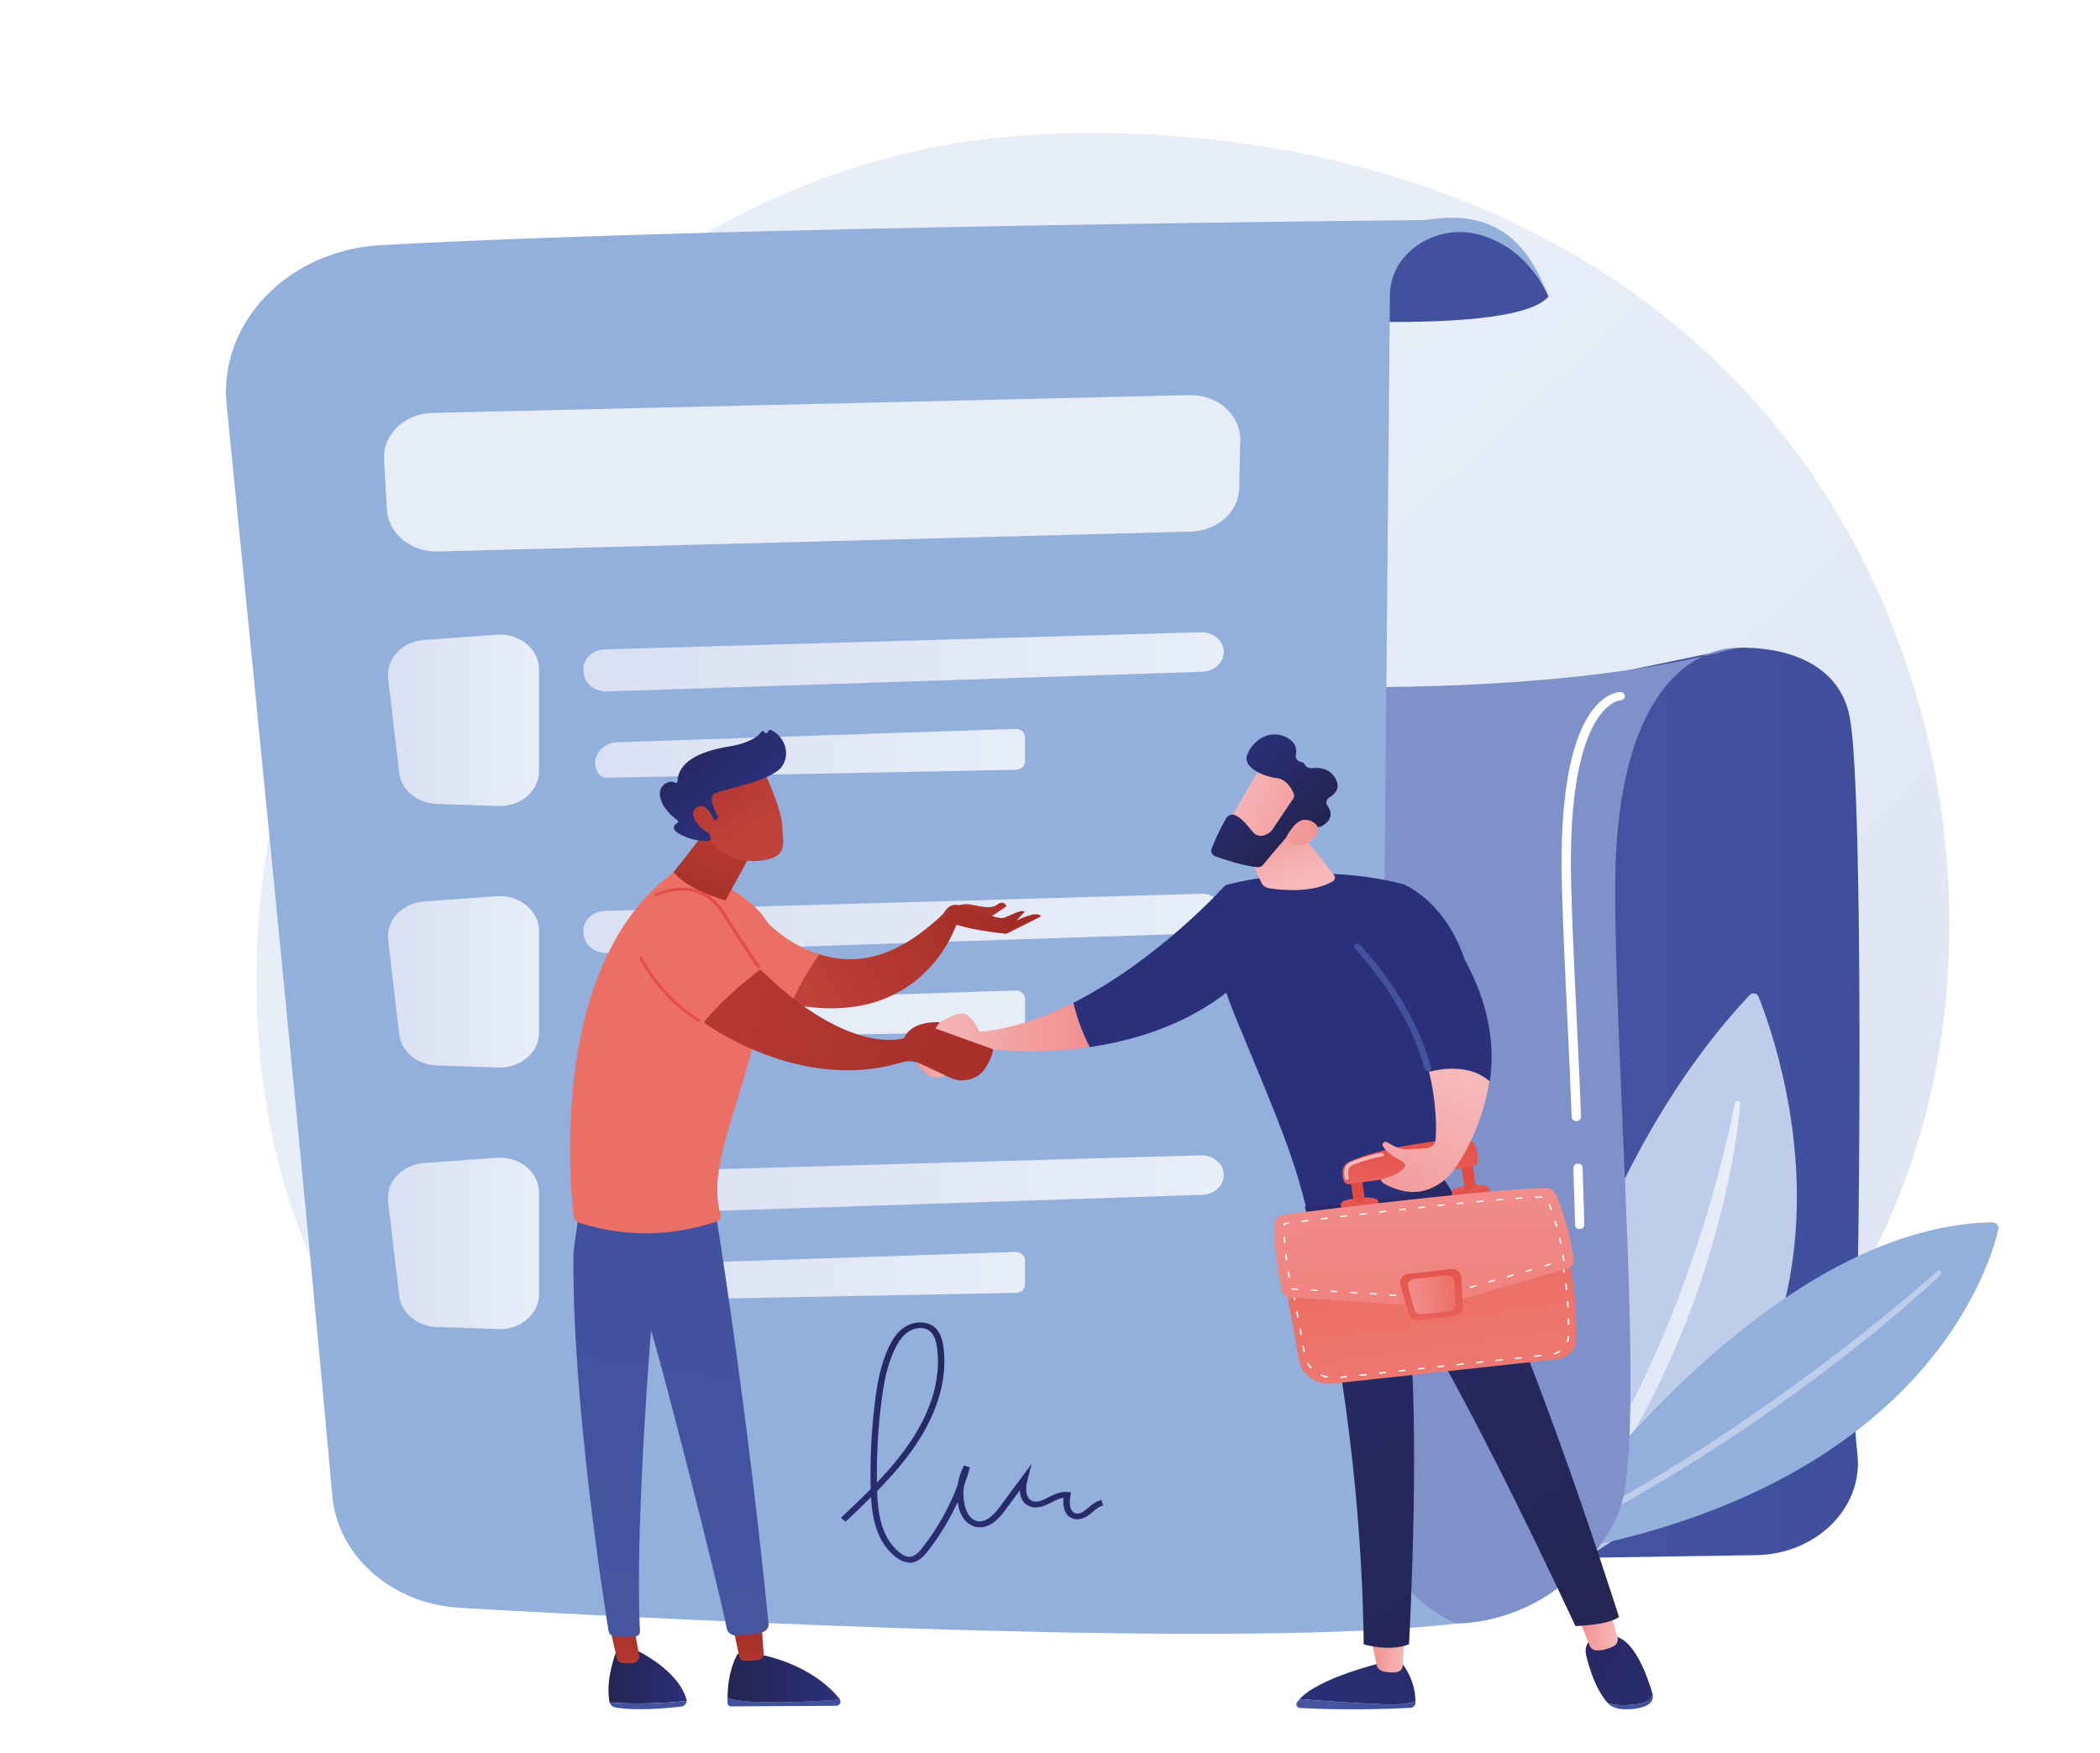 <?xml version="1.0" encoding="UTF-8"?><svg xmlns="http://www.w3.org/2000/svg" xmlns:xlink="http://www.w3.org/1999/xlink" viewBox="0 0 248.67 207.61"><defs><style>.cls-1{fill:url(#linear-gradient);}.cls-2{mask:url(#mask);}.cls-3{filter:url(#luminosity-noclip-2);}.cls-4,.cls-5,.cls-6{fill:#fff;}.cls-7{fill:#7f91c9;}.cls-8{fill:#93afdb;}.cls-9{fill:#bdcdea;}.cls-10{fill:url(#linear-gradient-5);mix-blend-mode:multiply;}.cls-5{mix-blend-mode:soft-light;}.cls-11{fill:url(#linear-gradient-8);}.cls-12{fill:url(#linear-gradient-9);}.cls-13{fill:url(#linear-gradient-3);}.cls-14{fill:url(#linear-gradient-4);}.cls-15{fill:url(#linear-gradient-2);}.cls-16{fill:url(#linear-gradient-7);}.cls-17{fill:url(#linear-gradient-59);}.cls-18{fill:url(#linear-gradient-57);}.cls-19{fill:url(#linear-gradient-58);}.cls-20{fill:url(#linear-gradient-55);}.cls-21{fill:url(#linear-gradient-56);}.cls-22{fill:url(#linear-gradient-53);}.cls-23{fill:url(#linear-gradient-54);}.cls-24{fill:url(#linear-gradient-51);}.cls-25{fill:url(#linear-gradient-52);}.cls-26{fill:url(#linear-gradient-50);}.cls-27{fill:url(#linear-gradient-60);}.cls-28{fill:url(#linear-gradient-62);}.cls-29{fill:url(#linear-gradient-61);}.cls-30{fill:url(#linear-gradient-41);}.cls-31{fill:url(#linear-gradient-40);}.cls-32{fill:url(#linear-gradient-43);}.cls-33{fill:url(#linear-gradient-42);}.cls-34{fill:url(#linear-gradient-45);}.cls-35{fill:url(#linear-gradient-46);}.cls-36{fill:url(#linear-gradient-44);}.cls-37{fill:url(#linear-gradient-49);}.cls-38{fill:url(#linear-gradient-47);}.cls-39{fill:url(#linear-gradient-48);}.cls-40{fill:url(#linear-gradient-14);}.cls-41{fill:url(#linear-gradient-18);}.cls-42{fill:url(#linear-gradient-22);}.cls-43{fill:url(#linear-gradient-20);}.cls-44{fill:url(#linear-gradient-21);}.cls-45{fill:url(#linear-gradient-23);}.cls-46{fill:url(#linear-gradient-15);}.cls-47{fill:url(#linear-gradient-19);}.cls-48{fill:url(#linear-gradient-16);}.cls-49{fill:url(#linear-gradient-17);}.cls-50{fill:url(#linear-gradient-13);}.cls-51{fill:url(#linear-gradient-12);}.cls-52{fill:url(#linear-gradient-10);}.cls-53{fill:url(#linear-gradient-11);}.cls-54{fill:url(#linear-gradient-27);}.cls-55{fill:url(#linear-gradient-24);}.cls-56{fill:url(#linear-gradient-26);}.cls-57{fill:url(#linear-gradient-38);}.cls-58{fill:url(#linear-gradient-35);}.cls-59{fill:url(#linear-gradient-37);}.cls-60{fill:url(#linear-gradient-34);}.cls-61{fill:url(#linear-gradient-39);}.cls-62{fill:url(#linear-gradient-36);}.cls-63{fill:url(#linear-gradient-25);}.cls-64{fill:url(#linear-gradient-28);}.cls-65{fill:url(#linear-gradient-29);}.cls-66{fill:url(#linear-gradient-33);}.cls-67{fill:url(#linear-gradient-30);}.cls-68{fill:url(#linear-gradient-32);}.cls-69{fill:url(#linear-gradient-31);}.cls-70{isolation:isolate;}.cls-71{fill:url(#linear-gradient-6);opacity:.53;}.cls-72{mask:url(#mask-1);}.cls-6{opacity:.78;}</style><linearGradient id="linear-gradient" x1="242.44" y1="229.05" x2="109.17" y2="87.17" gradientTransform="matrix(1, 0, 0, 1, 0, 0)" gradientUnits="userSpaceOnUse"><stop offset="0" stop-color="#d9e0f2"/><stop offset="1" stop-color="#e8eef8"/></linearGradient><linearGradient id="linear-gradient-2" x1="174.83" y1="130.69" x2="220.2" y2="130.69" gradientTransform="matrix(1, 0, 0, 1, 0, 0)" gradientUnits="userSpaceOnUse"><stop offset="0" stop-color="#4756a1"/><stop offset="1" stop-color="#3f4f9c"/></linearGradient><linearGradient id="linear-gradient-3" x1="179.33" y1="158.84" x2="206.07" y2="158.84" xlink:href="#linear-gradient"/><linearGradient id="linear-gradient-4" x1="180.5" y1="71.99" x2="118.41" y2="-57.06" gradientTransform="matrix(1, 0, 0, 1, 0, 0)" gradientUnits="userSpaceOnUse"><stop offset="0" stop-color="#3f4f9c"/><stop offset="1" stop-color="#4756a1"/></linearGradient><filter id="luminosity-noclip-2" x="30.02" y="29.31" width="134.63" height="161.99" color-interpolation-filters="sRGB" filterUnits="userSpaceOnUse"><feFlood flood-color="#fff" result="bg"/><feBlend in="SourceGraphic" in2="bg"/></filter><filter id="luminosity-noclip-3" x="30.02" y="-8292.41" width="134.63" height="32766" color-interpolation-filters="sRGB" filterUnits="userSpaceOnUse"><feFlood flood-color="#fff" result="bg"/><feBlend in="SourceGraphic" in2="bg"/></filter><mask id="mask-1" x="30.02" y="-8292.41" width="134.63" height="32766" maskUnits="userSpaceOnUse"/><linearGradient id="linear-gradient-5" x1="144.34" y1="57.63" x2="-15.3" y2="261.92" gradientTransform="matrix(1, 0, 0, 1, 0, 0)" gradientUnits="userSpaceOnUse"><stop offset="0" stop-color="#fff"/><stop offset="1" stop-color="#000"/></linearGradient><mask id="mask" x="30.02" y="29.31" width="134.63" height="161.99" maskUnits="userSpaceOnUse"><g class="cls-3"><g class="cls-72"><path class="cls-10" d="M47.44,33.15l111.94-3.84c-4.62,30.42-2.67,92.37-.91,153.42,.1,3.62,2.49,6.88,6.17,8.42h0s-74.66,.77-106.75-1.26c-7.55-.48-13.72-5.56-14.84-12.23-4.4-26.16-14.94-93.73-12.75-129.51,.5-8.19,7.92-14.7,17.13-15.02Z"/></g></g></mask><linearGradient id="linear-gradient-6" x1="144.34" y1="57.63" x2="-15.3" y2="261.92" gradientTransform="matrix(1, 0, 0, 1, 0, 0)" gradientUnits="userSpaceOnUse"><stop offset="0" stop-color="#fff"/><stop offset="1" stop-color="#fff"/></linearGradient><linearGradient id="linear-gradient-7" x1="45.94" y1="85.3" x2="63.83" y2="85.3" xlink:href="#linear-gradient"/><linearGradient id="linear-gradient-8" x1="69.09" y1="78.37" x2="144.92" y2="78.37" xlink:href="#linear-gradient"/><linearGradient id="linear-gradient-9" x1="70.48" y1="89.21" x2="121.38" y2="89.21" xlink:href="#linear-gradient"/><linearGradient id="linear-gradient-10" x1="45.94" y1="116.27" x2="63.83" y2="116.27" xlink:href="#linear-gradient"/><linearGradient id="linear-gradient-11" x1="69.09" y1="109.35" x2="144.92" y2="109.35" xlink:href="#linear-gradient"/><linearGradient id="linear-gradient-12" x1="45.94" y1="147.24" x2="63.83" y2="147.24" xlink:href="#linear-gradient"/><linearGradient id="linear-gradient-13" x1="69.09" y1="140.32" x2="144.92" y2="140.32" xlink:href="#linear-gradient"/><linearGradient id="linear-gradient-14" x1="70.48" y1="151.15" x2="121.38" y2="151.15" xlink:href="#linear-gradient"/><linearGradient id="linear-gradient-15" x1="128.9" y1="140.77" x2="107.6" y2="195.3" gradientTransform="matrix(1, 0, 0, 1, 0, 0)" gradientUnits="userSpaceOnUse"><stop offset="0" stop-color="#232450"/><stop offset="1" stop-color="#2b307a"/></linearGradient><linearGradient id="linear-gradient-16" x1="8823.89" y1="-10800.3" x2="8828.2" y2="-10800.3" gradientTransform="translate(6691.67 -12172.45) rotate(168.9)" gradientUnits="userSpaceOnUse"><stop offset="0" stop-color="#f6b8b9"/><stop offset="1" stop-color="#f18f8e"/></linearGradient><linearGradient id="linear-gradient-17" x1="-1180.74" y1="121.62" x2="-1161.05" y2="121.62" gradientTransform="translate(1290.1)" xlink:href="#linear-gradient-16"/><linearGradient id="linear-gradient-18" x1="165.24" y1="60.99" x2="154.2" y2="82.75" xlink:href="#linear-gradient-15"/><linearGradient id="linear-gradient-19" x1="184.21" y1="70.57" x2="173.38" y2="91.93" xlink:href="#linear-gradient-15"/><linearGradient id="linear-gradient-20" x1="-1136.76" y1="104.16" x2="-1139.69" y2="95.39" gradientTransform="translate(1290.1)" xlink:href="#linear-gradient-16"/><linearGradient id="linear-gradient-21" x1="145.89" y1="93.46" x2="157.58" y2="98.55" gradientTransform="matrix(1, 0, 0, 1, 0, 0)" xlink:href="#linear-gradient-16"/><linearGradient id="linear-gradient-22" x1="14232.06" y1="9091.86" x2="14244.75" y2="9091.86" gradientTransform="translate(16528.63 4230.94) rotate(-133.27) scale(1 -1)" xlink:href="#linear-gradient-15"/><linearGradient id="linear-gradient-23" x1="145.25" y1="94.72" x2="156.7" y2="99.7" gradientTransform="matrix(1, 0, 0, 1, 0, 0)" xlink:href="#linear-gradient-16"/><linearGradient id="linear-gradient-24" x1="14101.73" y1="201.81" x2="14115.83" y2="201.81" gradientTransform="translate(14269.33) rotate(-180) scale(1 -1)" xlink:href="#linear-gradient-4"/><linearGradient id="linear-gradient-25" x1="201.51" y1="188.95" x2="150.65" y2="203.45" xlink:href="#linear-gradient-15"/><linearGradient id="linear-gradient-26" x1="14103.03" y1="195.91" x2="14107" y2="195.91" gradientTransform="translate(14269.33) rotate(-180) scale(1 -1)" xlink:href="#linear-gradient-16"/><linearGradient id="linear-gradient-27" x1="14073.6" y1="201.53" x2="14079.01" y2="201.53" gradientTransform="translate(14269.33) rotate(-180) scale(1 -1)" xlink:href="#linear-gradient-4"/><linearGradient id="linear-gradient-28" x1="173.97" y1="186.65" x2="204.44" y2="206.49" xlink:href="#linear-gradient-15"/><linearGradient id="linear-gradient-29" x1="14077.77" y1="192.96" x2="14082.51" y2="192.96" gradientTransform="translate(14269.33) rotate(-180) scale(1 -1)" xlink:href="#linear-gradient-16"/><linearGradient id="linear-gradient-30" x1="11745.84" y1="200.71" x2="11812.96" y2="107.91" gradientTransform="translate(11936.33) rotate(-180) scale(1 -1)" xlink:href="#linear-gradient-15"/><linearGradient id="linear-gradient-31" x1="-2086.67" y1="-57.21" x2="-2087.08" y2="-94.74" gradientTransform="translate(2251.37 -19.57) rotate(-7.3)" gradientUnits="userSpaceOnUse"><stop offset="0" stop-color="#f18f8e"/><stop offset="1" stop-color="#ec6f65"/></linearGradient><linearGradient id="linear-gradient-32" x1="-2093.93" y1="-102.03" x2="-2094.11" y2="-106.42" gradientTransform="translate(2251.37 -19.57) rotate(-7.3)" gradientUnits="userSpaceOnUse"><stop offset="0" stop-color="#e1463d"/><stop offset="1" stop-color="#e8605a"/></linearGradient><linearGradient id="linear-gradient-33" x1="-2094.2" y1="-108.52" x2="-2093.32" y2="-96.3" xlink:href="#linear-gradient-32"/><linearGradient id="linear-gradient-34" x1="-2080.72" y1="-102.35" x2="-2080.9" y2="-106.74" xlink:href="#linear-gradient-32"/><linearGradient id="linear-gradient-35" x1="-2081.02" y1="-109.18" x2="-2080.14" y2="-96.97" xlink:href="#linear-gradient-32"/><linearGradient id="linear-gradient-36" x1="-2086.61" y1="-115.16" x2="-2087.79" y2="-106.52" xlink:href="#linear-gradient-32"/><linearGradient id="linear-gradient-37" x1="161.42" y1="137.29" x2="157.56" y2="115.33" gradientTransform="matrix(1, 0, 0, 1, 0, 0)" xlink:href="#linear-gradient-16"/><linearGradient id="linear-gradient-38" x1="-2086.08" y1="-108.37" x2="-2090.38" y2="-68.21" xlink:href="#linear-gradient-31"/><linearGradient id="linear-gradient-39" x1="-2085.67" y1="-103.42" x2="-2087.37" y2="-89.96" xlink:href="#linear-gradient-32"/><linearGradient id="linear-gradient-40" x1="-2089.61" y1="-92.86" x2="-2084.07" y2="-92.86" xlink:href="#linear-gradient-31"/><linearGradient id="linear-gradient-41" x1="172.54" y1="128.36" x2="162.65" y2="147.38" gradientTransform="matrix(1, 0, 0, 1, 0, 0)" xlink:href="#linear-gradient-16"/><linearGradient id="linear-gradient-42" x1="191.58" y1="75.09" x2="180.96" y2="96.04" xlink:href="#linear-gradient-15"/><linearGradient id="linear-gradient-43" x1="192.15" y1="88.51" x2="136.74" y2="151.17" xlink:href="#linear-gradient-4"/><linearGradient id="linear-gradient-44" x1="-1218.05" y1="198.5" x2="-1208.79" y2="198.5" gradientTransform="translate(1290.1)" xlink:href="#linear-gradient-15"/><linearGradient id="linear-gradient-45" x1="-1194.98" y1="187.26" x2="-1228.48" y2="213.56" gradientTransform="translate(1290.1)" xlink:href="#linear-gradient-4"/><linearGradient id="linear-gradient-46" x1="-1215.55" y1="189.1" x2="-1217.13" y2="202.88" gradientTransform="translate(1290.1)" gradientUnits="userSpaceOnUse"><stop offset="0" stop-color="#a22b25"/><stop offset="1" stop-color="#c0423b"/></linearGradient><linearGradient id="linear-gradient-47" x1="-1188.93" y1="194.85" x2="-1222.45" y2="221.16" gradientTransform="translate(1290.1)" xlink:href="#linear-gradient-4"/><linearGradient id="linear-gradient-48" x1="-1203.96" y1="198.71" x2="-1190.64" y2="198.71" gradientTransform="translate(1290.1)" xlink:href="#linear-gradient-15"/><linearGradient id="linear-gradient-49" x1="-1011.56" y1="-235.05" x2="-1013.14" y2="-221.29" gradientTransform="translate(1113.09 361.52) rotate(-3.61)" xlink:href="#linear-gradient-46"/><linearGradient id="linear-gradient-50" x1="74.73" y1="204.92" x2="86.37" y2="119.76" xlink:href="#linear-gradient-2"/><linearGradient id="linear-gradient-51" x1="-598.44" y1="-963.28" x2="-649.77" y2="-911.17" gradientTransform="translate(968.36 779.09) rotate(-7.69)" xlink:href="#linear-gradient-31"/><linearGradient id="linear-gradient-52" x1="80.49" y1="111.16" x2="89.04" y2="91.92" gradientTransform="matrix(1, 0, 0, 1, 0, 0)" xlink:href="#linear-gradient-46"/><linearGradient id="linear-gradient-53" x1="77.46" y1="80.44" x2="90.1" y2="99.7" gradientTransform="matrix(1, 0, 0, 1, 0, 0)" xlink:href="#linear-gradient-46"/><linearGradient id="linear-gradient-54" x1="78.68" y1="84.06" x2="87.91" y2="94.87" xlink:href="#linear-gradient-15"/><linearGradient id="linear-gradient-55" x1="74.11" y1="82.84" x2="86.53" y2="101.77" gradientTransform="matrix(1, 0, 0, 1, 0, 0)" xlink:href="#linear-gradient-46"/><linearGradient id="linear-gradient-56" x1="150.31" y1="54.3" x2="97.26" y2="108.16" gradientTransform="matrix(1, 0, 0, 1, 0, 0)" xlink:href="#linear-gradient-31"/><linearGradient id="linear-gradient-57" x1="119.17" y1="106.57" x2="93.97" y2="119.11" gradientTransform="matrix(1, 0, 0, 1, 0, 0)" xlink:href="#linear-gradient-46"/><linearGradient id="linear-gradient-58" x1="119.21" y1="104.16" x2="110.46" y2="113.29" gradientTransform="matrix(1, 0, 0, 1, 0, 0)" xlink:href="#linear-gradient-46"/><linearGradient id="linear-gradient-59" x1="119.73" y1="107.01" x2="93.92" y2="119.85" gradientTransform="matrix(1, 0, 0, 1, 0, 0)" xlink:href="#linear-gradient-46"/><linearGradient id="linear-gradient-60" x1="130.43" y1="127.34" x2="55.64" y2="113.82" gradientTransform="matrix(1, 0, 0, 1, 0, 0)" xlink:href="#linear-gradient-46"/><linearGradient id="linear-gradient-61" x1="99.33" y1="79.36" x2="44.3" y2="183.23" gradientTransform="matrix(1, 0, 0, 1, 0, 0)" xlink:href="#linear-gradient-32"/><linearGradient id="linear-gradient-62" x1="100.88" y1="77.85" x2="44.43" y2="184.42" gradientTransform="matrix(1, 0, 0, 1, 0, 0)" xlink:href="#linear-gradient-32"/></defs><g class="cls-70"><g id="Capa_1"><g><path class="cls-1" d="M206.71,168.2c-5.22,4.79-9.89,7.6-13.46,9.73-34.87,20.72-74.72,14.75-87.04,12.71-19.88-3.29-36.66-5.62-51.08-17.21-32.76-26.34-31.17-81.3-6.13-115.34,2.97-4.04,27.97-37.01,67.91-41.66,.98-.11,1.71-.18,2.34-.24,6.18-.58,44.47-3.66,75.69,19.62,4.47,3.33,11.66,9.34,18.33,18.51,24.39,33.52,24.46,85.44-6.55,113.89Z"/><g><path class="cls-15" d="M187.8,80.41l17.78-3.68s11.89-.95,13.5,8.45c1.61,9.41,1.14,65.13,.64,76.62-.17,3.79-.15,7.29,.22,10.34,.75,6.36-4.82,11.91-12,12.02l-33.11,.51,12.97-104.27Z"/><g><path class="cls-9" d="M178.34,189.21s3.55-44.34,28.82-71.36c.33-.35,.9-.26,1.07,.17,2.75,6.85,18.23,50.87-29.9,71.19Z"/><path class="cls-13" d="M206.07,130.71c-.21,2.59-.63,5.14-1.12,7.69-.5,2.54-1.1,5.07-1.79,7.58-1.39,5.02-3.13,9.97-5.27,14.78-1.08,2.4-2.22,4.79-3.5,7.11-.62,1.17-1.31,2.31-1.98,3.46-.71,1.13-1.39,2.28-2.16,3.38-2.96,4.46-6.42,8.67-10.38,12.45-.12,.11-.32,.12-.44,.01-.12-.1-.13-.26-.04-.37h0c3.52-4.06,6.69-8.33,9.44-12.81,.71-1.11,1.34-2.26,2.01-3.38,.63-1.15,1.28-2.28,1.87-3.45,.29-.58,.61-1.15,.89-1.74l.87-1.75c.28-.59,.55-1.18,.83-1.77,.28-.59,.54-1.18,.8-1.78,.53-1.18,1.03-2.38,1.53-3.58,.48-1.2,.96-2.41,1.4-3.62,.92-2.42,1.74-4.87,2.53-7.33,.77-2.46,1.49-4.94,2.14-7.44,.66-2.49,1.24-5.01,1.74-7.52h0c.03-.16,.19-.26,.36-.23,.16,.02,.27,.15,.26,.3Z"/></g><g><path class="cls-8" d="M181.47,184.35s26.05-39,54.39-39.61c.5-.01,.88,.4,.78,.84-1.21,5.1-9.64,31.78-55.17,38.77Z"/><path class="cls-9" d="M229.86,150.93c-1.72,1.6-3.49,3.15-5.28,4.68-.91,.75-1.81,1.51-2.73,2.25-.92,.74-1.84,1.49-2.77,2.21-3.72,2.92-7.55,5.73-11.49,8.42-1.95,1.36-3.98,2.64-5.97,3.95l-3.05,1.89c-.51,.31-1.02,.63-1.53,.94l-1.56,.91c-4.12,2.47-8.42,4.68-12.76,6.83-.15,.07-.34,.03-.43-.11-.08-.13-.03-.3,.11-.38h0l3.2-1.67,1.6-.83c.53-.29,1.05-.58,1.57-.88l3.14-1.75c1.04-.6,2.06-1.22,3.09-1.82l1.54-.91,1.52-.95,3.03-1.89c1.98-1.31,3.99-2.59,5.93-3.96,1.97-1.33,3.89-2.71,5.81-4.09l2.85-2.11,2.82-2.15c.94-.72,1.86-1.45,2.78-2.18,.92-.73,1.83-1.48,2.74-2.22,1.81-1.49,3.62-3,5.35-4.56h0c.12-.11,.32-.11,.44,0,.12,.11,.12,.28,0,.39Z"/></g><path class="cls-7" d="M151.65,81.18s32.38,1.58,53.94-4.45c0,0-14.33-.87-14.33,28.57,0,22.51,3.75,65.48,.48,73.64-3.28,8.16-15.52,19.12-33.08,9.7-17.56-9.42-7-107.46-7-107.46Z"/><path class="cls-14" d="M143.04,37.03s35.73,3.47,40.33-1.92c0,0-3.66-9.7-14.53-9.05-10.87,.65-25.8,10.98-25.8,10.98Z"/><path class="cls-8" d="M26.84,47.95c3.12,31.16,9.66,97.07,12.51,129.18,.63,7.16,7.08,12.81,15.13,13.27,28.68,1.64,93.22,4.82,117.99,1.86h0c-5.67-2.49-9.25-7.65-9.2-13.28l1.32-144.08c.05-5.09,5.74-8.75,11.1-6.96,3.37,1.13,5.93,3.52,7.68,7.17-2.34-6.06-6.02-10.5-14.53-9.05,0,0-83.31,.74-123.74,2.97-10.98,.61-19.24,9.16-18.26,18.92Z"/><g class="cls-2"><path class="cls-71" d="M47.44,33.15l111.94-3.84c-4.62,30.42-2.67,92.37-.91,153.42,.1,3.62,2.49,6.88,6.17,8.42h0s-74.66,.77-106.75-1.26c-7.55-.48-13.72-5.56-14.84-12.23-4.4-26.16-14.94-93.73-12.75-129.51,.5-8.19,7.92-14.7,17.13-15.02Z"/></g><g><path class="cls-16" d="M45.96,80.34l1.31,11.16c.24,2.05,2.13,3.62,4.44,3.7l7.3,.25c2.63,.09,4.82-1.79,4.82-4.13v-12.04c0-2.42-2.32-4.32-5.02-4.12l-8.61,.63c-2.6,.19-4.51,2.24-4.24,4.55Z"/><path class="cls-11" d="M71.63,76.9c12.15-.34,58.79-1.69,70.57-2.03,1.49-.04,2.71,1.02,2.71,2.34h0c0,1.26-1.12,2.29-2.53,2.34l-70.53,2.33c-1.36,.04-2.53-.84-2.71-2.04l-.04-.3c-.2-1.37,.97-2.6,2.52-2.64Z"/><path class="cls-12" d="M70.87,91.61h0c.21,.31,.58,.49,.99,.49l48.43-.94c.61-.01,1.09-.45,1.09-1v-2.84c0-.56-.53-1.02-1.16-1l-47.08,1.57c-2.1,.07-3.34,2.11-2.27,3.72Z"/></g><g><path class="cls-52" d="M45.96,111.31l1.31,11.16c.24,2.05,2.13,3.62,4.44,3.7l7.3,.25c2.63,.09,4.82-1.79,4.82-4.13v-12.04c0-2.42-2.32-4.32-5.02-4.12l-8.61,.63c-2.6,.19-4.51,2.24-4.24,4.55Z"/><path class="cls-53" d="M71.63,107.87c12.15-.34,58.79-1.69,70.57-2.03,1.49-.04,2.71,1.02,2.71,2.34h0c0,1.26-1.12,2.29-2.53,2.34l-70.53,2.33c-1.36,.04-2.53-.84-2.71-2.04l-.04-.3c-.2-1.37,.97-2.6,2.52-2.64Z"/><path class="cls-6" d="M70.87,122.58h0c.21,.31,.58,.49,.99,.49l48.43-.94c.61-.01,1.09-.45,1.09-1v-2.84c0-.56-.53-1.02-1.16-1l-47.08,1.57c-2.1,.07-3.34,2.11-2.27,3.72Z"/></g><g><path class="cls-51" d="M45.96,142.28l1.31,11.16c.24,2.05,2.13,3.62,4.44,3.7l7.3,.25c2.63,.09,4.82-1.79,4.82-4.13v-12.04c0-2.42-2.32-4.32-5.02-4.12l-8.61,.63c-2.6,.19-4.51,2.24-4.24,4.55Z"/><path class="cls-50" d="M71.63,138.84c12.15-.34,58.79-1.69,70.57-2.03,1.49-.04,2.71,1.02,2.71,2.34h0c0,1.26-1.12,2.29-2.53,2.34l-70.53,2.33c-1.36,.04-2.53-.84-2.71-2.04l-.04-.3c-.2-1.37,.97-2.6,2.52-2.64Z"/><path class="cls-40" d="M70.87,153.55h0c.21,.31,.58,.49,.99,.49l48.43-.94c.61-.01,1.09-.45,1.09-1v-2.84c0-.56-.53-1.02-1.16-1l-47.08,1.57c-2.1,.07-3.34,2.11-2.27,3.72Z"/></g><path class="cls-5" d="M187.05,145.55c-.3,0-.54-.21-.54-.48,0-.01-.03-1.54-.2-6.78,0-.27,.23-.49,.53-.5,.29-.01,.55,.2,.56,.47,.17,5.24,.2,6.77,.2,6.79,0,.27-.23,.49-.53,.49h-.01Z"/><path class="cls-5" d="M186.65,132.76c-.29,0-.54-.21-.54-.47-.12-3.41-.3-7.18-.49-11.17-.26-5.39-.53-10.96-.67-16.33-.38-14.17,2.25-19.61,4.52-21.68,1.23-1.12,2.27-1.16,2.38-1.16,.3,0,.55,.22,.55,.49s-.24,.48-.53,.49c-.12,0-6.39,.62-5.82,21.84,.14,5.36,.41,10.93,.67,16.32,.19,3.99,.38,7.76,.49,11.18,0,.27-.23,.49-.53,.5h-.02Z"/><path class="cls-46" d="M107.68,185.03c-.55,0-1.11-.23-1.69-.71-2.15-1.75-2.7-4.45-2.85-7.02-.99,.99-2,1.95-3.01,2.9l-.55-.46c1.18-1.12,2.37-2.25,3.52-3.41-.1-3.51,.09-7.06,.54-10.56,.28-2.14,.68-4.41,1.72-6.47,.33-.66,.88-1.6,1.83-2.19,.99-.62,2.29-.68,3.16-.16,.98,.58,1.24,1.69,1.35,2.47,.66,4.6-1.35,8.81-3.16,11.53-1.34,2.02-2.96,3.87-4.68,5.63,.09,2.63,.5,5.5,2.64,7.25,.45,.37,.84,.54,1.21,.53,.6-.02,1.09-.54,1.49-1.05,1.81-2.31,3.22-4.81,4.2-7.46,.11-.8,.37-1.58,.75-2.31l.71,.22c-.21,.76-.45,1.5-.72,2.24-.1,.75-.07,1.52,.1,2.26,.09,.39,.46,1.7,1.54,1.88,.81,.14,1.65-.41,2.58-1.66l3.81-5.15-.48,1.84c-.17,.65-.45,2.2,.57,2.58,.58,.21,1.2-.09,1.91-.45,.71-.35,1.44-.72,2.27-.62l.39,.05-.07,.35c-.04,.2-.35,1.94,.67,2.14,.47,.09,.85-.19,1.44-.68,.46-.38,.94-.77,1.56-.91l.18,.66c-.43,.09-.82,.41-1.23,.75-.58,.48-1.23,1.02-2.12,.84-1.16-.23-1.44-1.39-1.32-2.52-.46,.06-.92,.29-1.41,.54-.77,.39-1.65,.83-2.57,.49-.76-.28-1.17-.95-1.2-1.91l-1.76,2.39c-.71,.96-1.83,2.22-3.35,1.96-1.04-.18-1.85-1.08-2.15-2.41-.04-.19-.08-.37-.1-.56-.93,2.06-2.13,4.03-3.57,5.87-.48,.61-1.14,1.31-2.09,1.34-.02,0-.04,0-.06,0Zm1.32-27.77c-.5,0-1,.17-1.37,.4-.8,.49-1.28,1.33-1.58,1.92-1,1.98-1.39,4.19-1.66,6.28-.42,3.21-.6,6.48-.55,9.71,1.49-1.56,2.88-3.2,4.05-4.96,1.75-2.63,3.69-6.7,3.06-11.1-.15-1.03-.47-1.67-1.02-2-.28-.17-.6-.24-.93-.24Z"/><path class="cls-6" d="M141.04,62.95l-89.18,2.36c-3.2,.08-5.89-2.13-6.05-4.98l-.33-5.94c-.16-2.93,2.42-5.41,5.72-5.49l89.62-2.11c3.35-.08,6.1,2.35,6.04,5.33l-.12,5.69c-.06,2.79-2.57,5.06-5.71,5.14Z"/></g><g><path class="cls-48" d="M112.95,125.48s-2.97-1.74-3.39-1.34c-.15,.14-.49,.63-.81,1.15-.22,.37-.16,.83,.17,1.14l.77,.71c.73,.67,1.97,.62,2.61-.11,.33-.37,.58-.87,.64-1.55Z"/><g><g><path class="cls-49" d="M115.98,122.19s-1.02-2.39-2.21-2.17c-1.19,.22-2.5,1.03-2.5,1.03l-1.92,2.31s5.38,1.89,7.27,.8c0,0,5.49,.84,12.43-.17-1-1.89-1.6-3.78-1.95-5.24-3.51,1.77-7.3,3.09-11.12,3.44Z"/><path class="cls-41" d="M145.08,104.84s-7.86,8.81-17.98,13.91c.35,1.47,.95,3.35,1.95,5.24,5.25-.77,11.32-2.59,16.46-6.66l-.44-12.49Z"/></g><path class="cls-47" d="M154.88,143.91c-1.54-6.5-3.08-10.26-8.22-22.59-1.62-3.88-3.09-7.8-2.38-11.89l.8-4.59s10.01-3.01,21.1-.13c0,0,15.13,5.85,4.85,34.75-4.63,4.61-10.06,5.93-16.15,4.45Z"/><path class="cls-43" d="M146.78,98.98l2.59,5.55c.16,.35,.52,.6,.94,.66,1.5,.23,5.11,.58,7.49-.81,.28-.17,.36-.51,.16-.76l-4.79-6.13-6.39,1.47Z"/><g><path class="cls-44" d="M149.46,90.49c-.11,.09-4.6,7.94-4.6,7.94l5.09,2.19,5.5-6.87s-4.16-4.78-5.99-3.25Z"/><path class="cls-42" d="M153.14,94.57l-2.54,3.77c-.04,.06-.08,.11-.14,.15-.3,.25-1.34,.98-2.14-.01-.68-.84-1.32-1.61-2.01-1.93-.4-.18-.89-.04-1.1,.32-.42,.74-1.23,2.24-1.74,3.67-.13,.36,.08,.74,.47,.88,1.03,.37,3.07,1.04,4.87,1.27,.3,.04,.59-.07,.77-.29,.78-.95,2.97-3.6,3.72-4.26,.69-.62,1.98-.38,2.56-.24,.22,.06,.45,.03,.65-.08,.59-.31,1.61-1.1,.67-2.42-.23-.33-.11-.77,.25-.98,.65-.38,1.36-1.1,.69-2.27-.69-1.18-1.91-1.29-2.74-1.19-.37,.04-.74-.13-.88-.44-.06-.14-.19-.25-.42-.29-.44-.08-.72-.43-.64-.82,.15-.67,.04-1.53-1.16-2.12-2.2-1.07-4.12,.68-4.61,2.15-.49,1.48,1.97,2.52,3.51,2.7,1.13,.13,1.76,1.23,2.01,1.81,.09,.21,.07,.44-.06,.63Z"/><path class="cls-45" d="M152.25,99.26s1.09-2.29,2.34-2.19c1.25,.09,2.23,1.2,.68,2.45-1.93,1.55-3.03-.25-3.03-.25Z"/></g><g><path class="cls-55" d="M153.9,201.2c2.42,.19,6.61,.49,9.92,.62,1.99,.08,3.13-.1,3.79-.33,0,.07,0,.13,0,.19-.02,.31-.3,.56-.65,.57-6.25,.31-11.22,.11-12.99,.01-.37-.02-.58-.37-.4-.65,.09-.14,.21-.27,.33-.41Z"/><path class="cls-63" d="M163.81,201.82c-3.31-.13-7.5-.43-9.92-.62,2.38-2.59,9.92-4.34,9.92-4.34h2.13c1.46,1.88,1.68,3.67,1.66,4.63-.66,.23-1.8,.41-3.79,.33Z"/><path class="cls-56" d="M166.3,193.76l-.2,3.51c-.02,.38-.34,.7-.77,.75-.43,.05-1,.06-1.6-.12-.37-.11-.65-.39-.72-.73l-.69-3.42h3.97Z"/></g><g><g><path class="cls-54" d="M193.97,201.79c1.05-.13,1.52-.61,1.72-1.13h0c.15,.56-.2,1.13-.92,1.4-.86,.33-1.81,.38-2.54,.35-.79-.03-1.51-.32-1.91-.78h0c.79,.34,1.9,.38,3.65,.16Z"/><path class="cls-64" d="M189.03,193.74h1.76c2.68-.05,4.36,4.97,4.91,6.92-.2,.52-.67,1-1.72,1.13-1.75,.22-2.86,.18-3.65-.17-1.45-1.69-2.16-4.17-2.51-5.62-.39-1.65,1.21-2.26,1.21-2.26Z"/></g><path class="cls-65" d="M190.56,190.48l.98,3.45c.12,.42-.11,.86-.55,1.06-.55,.25-1.31,.51-2.02,.44-.33-.04-.61-.24-.72-.52l-1.43-3.63,3.74-.8Z"/></g><path class="cls-67" d="M191.72,191.48c-1.21,.96-5.16,1.08-5.16,1.08-14.22-30.37-20.15-38.73-20.15-38.73,2.05,11.46,.44,40.89,.44,40.89-2.35,.92-5.37,0-5.37,0-.19-18.77-3.16-38.93-6.99-51.84,9.61-.19,14.83-2.06,16.5-3.23,8.01,11.49,20.72,51.83,20.72,51.83Z"/><g><path class="cls-69" d="M152.08,151.37l1.77,9.79c.31,1.71,2.08,2.89,4.02,2.68l26.47-2.87c1.29-.14,2.28-1.1,2.3-2.26,.06-2.53-.06-7.03-1.25-11.13l-33.31,3.79Z"/><path class="cls-4" d="M158.76,163.18s-.08-.03-.09-.07c0-.04,.03-.08,.08-.09l.69-.08c.05,0,.09,.03,.1,.07,0,.04-.03,.08-.08,.09l-.69,.08h-.01Zm-1.61-.03h-.02c-.23-.05-.46-.12-.67-.22-.04-.02-.06-.06-.04-.1,.02-.04,.07-.05,.12-.04,.2,.09,.42,.15,.64,.2,.05,.01,.07,.05,.06,.09,0,.04-.05,.06-.08,.06Zm3.92-.22s-.08-.03-.09-.07c0-.04,.03-.08,.08-.09l.69-.07s.09,.02,.1,.07c0,.04-.03,.08-.08,.09l-.69,.07h-.01Zm2.3-.25s-.08-.03-.09-.07c0-.04,.03-.08,.08-.09l.69-.08c.05,0,.09,.03,.1,.07,0,.04-.03,.08-.08,.09l-.69,.08h-.01Zm2.3-.25s-.08-.03-.09-.07c0-.04,.03-.08,.08-.09l.69-.07c.05,0,.09,.03,.1,.07,0,.04-.03,.08-.08,.09l-.69,.07h-.01Zm2.3-.25s-.08-.03-.09-.07c0-.04,.03-.08,.08-.09l.69-.08c.05,0,.09,.02,.1,.07,0,.04-.03,.08-.08,.09l-.69,.08h-.01Zm-12.74-.13s-.05-.01-.07-.03c-.15-.17-.27-.35-.38-.54-.02-.04,0-.08,.04-.1,.04-.02,.1,0,.12,.04,.1,.18,.22,.35,.36,.51,.03,.03,.02,.08-.02,.11-.02,.01-.03,.02-.05,.02Zm15.04-.12s-.08-.03-.09-.07c0-.04,.03-.08,.08-.09l.69-.08c.05,0,.09,.03,.1,.07,0,.04-.03,.08-.08,.09l-.69,.08h-.01Zm2.3-.25s-.08-.03-.09-.07c0-.04,.03-.08,.08-.09l.69-.07s.09,.03,.1,.07c0,.04-.03,.08-.08,.09l-.69,.07h-.01Zm2.3-.25s-.08-.03-.09-.07c0-.04,.03-.08,.08-.09l.69-.08c.05,0,.09,.02,.1,.07,0,.04-.03,.08-.08,.09l-.69,.08h-.01Zm2.3-.25s-.08-.03-.09-.07c0-.04,.03-.08,.08-.09l.69-.08c.05,0,.09,.03,.1,.07,0,.04-.03,.08-.08,.09l-.69,.08h-.01Zm2.3-.25s-.08-.03-.09-.07c0-.04,.03-.08,.08-.09l.69-.07c.05,0,.09,.03,.1,.07,0,.04-.03,.08-.08,.09l-.69,.07h-.01Zm2.3-.25s-.08-.03-.09-.07c0-.04,.03-.08,.08-.09l.69-.08c.05,0,.09,.03,.1,.07,0,.04-.03,.08-.08,.09l-.69,.08h-.01Zm2.29-.3s-.07-.02-.08-.05c-.02-.04,0-.08,.05-.1,.21-.06,.41-.16,.6-.27,.04-.02,.09-.02,.12,.02,.03,.04,.02,.08-.02,.11-.2,.12-.41,.22-.64,.29,0,0-.02,0-.03,0Zm-29.63-.26s-.08-.03-.09-.07l-.11-.61s.02-.08,.07-.09c.05,0,.09,.02,.1,.06l.11,.61s-.02,.08-.07,.09h-.01Zm31.19-1.17s-.02,0-.03,0c-.05-.01-.07-.06-.06-.1,.07-.19,.1-.39,.11-.59,0-.04,.04-.08,.09-.08h0s.09,.04,.09,.08c0,.22-.05,.43-.12,.63-.01,.03-.05,.05-.08,.05Zm-31.56-.87s-.08-.03-.09-.07l-.11-.61s.02-.08,.07-.09c.05,0,.09,.02,.1,.06l.11,.61s-.02,.08-.07,.09h-.01Zm31.68-1.18s-.09-.03-.09-.08c0-.2,0-.41-.01-.62,0-.04,.04-.08,.09-.08,.05,0,.09,.03,.09,.08,0,.21,0,.42,.01,.62,0,.04-.04,.08-.09,.08h0Zm-32.05-.86s-.08-.03-.09-.07l-.11-.61s.02-.08,.07-.09c.05,0,.09,.02,.1,.06l.11,.61s-.02,.08-.07,.09h-.01Zm31.98-1.21s-.08-.03-.09-.07c-.01-.2-.02-.41-.04-.62,0-.04,.03-.08,.08-.08,.06,0,.09,.03,.09,.07,.02,.21,.03,.42,.04,.62,0,.04-.03,.08-.08,.08h0Zm-32.35-.83s-.08-.03-.09-.07l-.11-.61s.02-.08,.07-.09c.05,0,.09,.02,.1,.06l.11,.61s-.02,.08-.07,.09h-.01Zm32.18-1.23s-.08-.03-.09-.07c-.02-.2-.05-.41-.07-.62,0-.04,.03-.08,.08-.09,.05,0,.09,.03,.1,.07,.03,.21,.05,.41,.07,.62,0,.04-.03,.08-.08,.08h0Zm-32.55-.81s-.08-.03-.09-.07l-.12-.69,.64-.07s.09,.02,.1,.07c0,.04-.03,.08-.08,.09l-.46,.05,.1,.53s-.02,.08-.07,.09h-.01Zm2.05-.86s-.08-.03-.09-.07c0-.04,.03-.08,.08-.09l.69-.08c.06,0,.09,.02,.1,.07,0,.04-.03,.08-.08,.09l-.69,.08h-.01Zm2.3-.26s-.08-.03-.09-.07c0-.04,.03-.08,.08-.09l.69-.08c.05,0,.09,.02,.1,.07,0,.04-.03,.08-.08,.09l-.69,.08h-.01Zm27.91-.12s-.08-.03-.09-.07c-.03-.2-.07-.41-.11-.61,0-.04,.02-.08,.07-.09,.05,0,.09,.02,.1,.06,.04,.2,.08,.41,.11,.61,0,.04-.03,.08-.07,.09h-.01Zm-25.61-.14s-.08-.03-.09-.07c0-.04,.03-.08,.08-.09l.69-.08c.05,0,.09,.02,.1,.07,0,.04-.03,.08-.08,.09l-.69,.08h-.01Zm2.3-.26s-.08-.03-.09-.07c0-.04,.03-.08,.08-.09l.69-.08c.05,0,.09,.02,.1,.07,0,.04-.03,.08-.08,.09l-.69,.08h-.01Zm2.3-.26s-.08-.03-.09-.07c0-.04,.03-.08,.08-.09l.69-.08c.05,0,.09,.02,.1,.07,0,.04-.03,.08-.08,.09l-.69,.08h-.01Zm2.3-.26s-.08-.03-.09-.07c0-.04,.03-.08,.08-.09l.69-.08c.05,0,.09,.02,.1,.07,0,.04-.03,.08-.08,.09l-.69,.08h-.01Zm2.3-.26s-.08-.03-.09-.07c0-.04,.03-.08,.08-.09l.69-.08s.09,.02,.1,.07c0,.04-.03,.08-.08,.09l-.69,.08h-.01Zm2.3-.26s-.08-.03-.09-.07c0-.04,.03-.08,.08-.09l.69-.08c.05,0,.09,.02,.1,.07,0,.04-.03,.08-.08,.09l-.69,.08h-.01Zm2.3-.26s-.08-.03-.09-.07c0-.04,.03-.08,.08-.09l.69-.08c.06,0,.09,.02,.1,.07,0,.04-.03,.08-.08,.09l-.69,.08h-.01Zm2.3-.26s-.08-.03-.09-.07c0-.04,.03-.08,.08-.09l.69-.08c.05,0,.09,.02,.1,.07,0,.04-.03,.08-.08,.09l-.69,.08h-.01Zm9.07-.06s-.08-.02-.09-.06c-.05-.2-.1-.4-.16-.6-.01-.04,.02-.08,.06-.09,.05-.01,.09,.02,.11,.06,.05,.2,.11,.4,.16,.61,.01,.04-.02,.08-.07,.09h-.02Zm-6.77-.2s-.08-.03-.09-.07c0-.04,.03-.08,.08-.09l.69-.08c.05,0,.09,.02,.1,.07,0,.04-.03,.08-.08,.09l-.69,.08h-.01Zm2.3-.26s-.08-.03-.09-.07c0-.04,.03-.08,.08-.09l.69-.08c.05,0,.09,.02,.1,.07,0,.04-.03,.08-.08,.09l-.69,.08h-.01Zm2.3-.26s-.08-.03-.09-.07c0-.04,.03-.08,.08-.09l.69-.08c.05,0,.09,.03,.1,.07,0,.04-.03,.08-.08,.09l-.69,.08h-.01Z"/><path class="cls-68" d="M158.8,143.35l-.03-.77c.06-.19,.23-.34,.45-.4,.81-.21,2.82-.65,3.9-.11l.27,.86-4.59,.41Z"/><path class="cls-66" d="M161.27,142.33c-.18,.06-.37,.08-.57,.06-.24-.02-.43-.19-.46-.4l-.34-2.37,1.36-.15,.34,2.37c.03,.21-.11,.41-.33,.49Z"/><path class="cls-60" d="M171.95,141.85l-.03-.77c.06-.19,.23-.34,.45-.4,.81-.21,2.82-.65,3.9-.11l.27,.86-4.59,.41Z"/><path class="cls-58" d="M174.42,140.83c-.18,.06-.37,.08-.57,.06-.24-.02-.43-.19-.46-.4l-.38-2.62,1.36-.15,.38,2.62c.03,.21-.11,.41-.33,.49Z"/><path class="cls-62" d="M159.85,140.22l14.53-2.09c.33-.05,.58-.29,.6-.59,.02-.42,0-1.03-.19-1.65-.22-.7-.99-1.16-1.81-1.08-2.73,.25-9.66,1.04-13.29,2.82-.38,.19-.64,.53-.69,.92-.05,.37-.04,.85,.15,1.32,.1,.25,.4,.4,.7,.35Z"/><path class="cls-59" d="M159.49,139.72c-.11,0-.2-.06-.23-.16,0-.02-.14-.53-.06-1.04,.07-.42,.38-.79,.82-.96,.79-.31,2.31-.85,3.59-1.03,.13-.01,.25,.06,.27,.17,.02,.11-.07,.22-.19,.24-1.28,.18-2.86,.76-3.48,1-.29,.11-.5,.36-.55,.64-.07,.44,.05,.89,.05,.89,.03,.11-.05,.22-.17,.25-.02,0-.04,0-.05,0Z"/><path class="cls-57" d="M151.99,143.83c4.71-.59,25.08-3.1,31.1-3.14,.52,0,.98,.28,1.16,.71,.55,1.37,1.73,4.56,2.11,7.82,.05,.44-.26,.86-.74,.99l-13.2,3.82-4.8,.55-14.78-.91c-.52-.03-.95-.37-1.04-.83-.33-1.62-1.03-5.43-.88-7.96,.03-.54,.48-.98,1.08-1.05Z"/><path class="cls-4" d="M167.59,153.6l-.71-.04s-.08-.04-.08-.08c0-.04,.05-.07,.09-.07l.69,.04,.37-.04c.06,0,.09,.02,.1,.07,0,.04-.03,.08-.08,.09l-.39,.04Zm-2.33-.14h0l-.69-.04s-.08-.04-.08-.08c0-.04,.05-.07,.09-.07l.69,.04s.08,.04,.08,.08c0,.04-.04,.07-.09,.07Zm4.32-.09s-.08-.03-.09-.07c0-.04,.03-.08,.08-.09l.69-.08c.05,0,.09,.02,.1,.07,0,.04-.03,.08-.08,.09l-.69,.08h-.01Zm-6.63-.06h0l-.69-.04s-.08-.04-.08-.08c0-.04,.05-.07,.09-.07l.69,.04s.08,.04,.08,.08c0,.04-.04,.07-.09,.07Zm-2.32-.14h0l-.69-.04s-.08-.04-.08-.08c0-.04,.05-.07,.09-.07l.69,.04s.08,.04,.08,.08c0,.04-.04,.07-.09,.07Zm11.25-.06s-.08-.03-.09-.07c0-.04,.03-.08,.08-.09l.28-.03,.38-.11s.1,0,.11,.05c.01,.04-.01,.08-.06,.1l-.4,.11-.29,.03h-.01Zm-13.57-.08h0l-.69-.04s-.08-.04-.08-.08c0-.04,.05-.07,.09-.07l.69,.04s.08,.04,.08,.08c0,.04-.04,.07-.09,.07Zm-2.32-.14h0l-.69-.04s-.08-.04-.08-.08c0-.04,.04-.07,.09-.07l.69,.04s.08,.04,.08,.08c0,.04-.04,.07-.09,.07Zm-2.32-.14h0l-.69-.04s-.08-.04-.08-.08c0-.04,.05-.07,.09-.07l.69,.04s.08,.04,.08,.08c0,.04-.04,.07-.09,.07Zm20.42-.23s-.07-.02-.08-.05c-.01-.04,.01-.08,.06-.1l.66-.19s.09,0,.11,.05c.01,.04-.01,.08-.06,.1l-.66,.19s-.02,0-.03,0Zm2.21-.64s-.07-.02-.08-.05c-.01-.04,.01-.08,.06-.1l.66-.19s.09,0,.11,.05c.01,.04-.01,.08-.06,.1l-.66,.19s-.02,0-.03,0Zm-23.63-.56s-.08-.03-.09-.07c-.03-.2-.07-.4-.11-.61,0-.04,.03-.08,.07-.09,.05,0,.09,.02,.1,.07,.04,.21,.07,.42,.1,.61,0,.04-.02,.08-.07,.09h-.01Zm25.84-.07s-.07-.02-.08-.05c-.01-.04,.01-.08,.06-.1l.66-.19s.1,0,.11,.05c.01,.04-.01,.08-.06,.1l-.66,.19s-.02,0-.03,0Zm2.21-.64s-.07-.02-.08-.05c-.01-.04,.01-.08,.06-.1l.66-.19s.09,0,.11,.05c.01,.04-.01,.08-.06,.1l-.66,.19s-.02,0-.03,0Zm2.21-.64s-.07-.02-.08-.05c-.01-.04,.01-.08,.06-.1l.66-.19s.09,0,.11,.05c.01,.04-.01,.08-.06,.1l-.66,.19s-.02,0-.03,0Zm2.21-.64s-.07-.02-.08-.05c-.01-.03,0-.06,.02-.08-.02-.18-.05-.35-.07-.53,0-.04,.03-.08,.07-.09,.05,0,.09,.02,.1,.07,.03,.2,.06,.39,.08,.59v.06l-.09,.03s-.02,0-.03,0Zm-32.79-.06s-.08-.03-.09-.07c-.03-.2-.05-.41-.08-.62,0-.04,.03-.08,.08-.09,.05,0,.09,.03,.1,.07,.02,.21,.05,.41,.08,.61,0,.04-.03,.08-.08,.09h-.01Zm32.48-1.96s-.08-.03-.09-.06c-.04-.2-.09-.41-.14-.61,0-.04,.02-.08,.07-.09,.05,0,.09,.02,.1,.06,.05,.2,.09,.4,.14,.61,0,.04-.02,.08-.07,.09h-.02Zm-32.7-.09s-.08-.03-.09-.07c-.02-.21-.03-.42-.04-.62,0-.04,.03-.08,.08-.08,.05,0,.09,.03,.09,.07,.01,.2,.02,.41,.04,.62,0,.04-.03,.08-.08,.08h0Zm32.19-1.92s-.07-.02-.08-.06c-.06-.2-.12-.4-.18-.6-.01-.04,.01-.08,.06-.1,.05-.01,.09,.01,.11,.05,.06,.19,.12,.4,.18,.6,.01,.04-.02,.08-.06,.09h-.02Zm-32.25-.14h0s-.09-.04-.08-.08v-.13c.01-.07,.07-.13,.15-.14l.43-.05s.09,.02,.1,.07c0,.04-.03,.08-.07,.09l-.43,.05v.13s-.04,.07-.09,.07Zm2.12-.46s-.08-.03-.09-.07c0-.04,.03-.08,.07-.09l.69-.08c.05,0,.09,.02,.1,.07,0,.04-.03,.08-.07,.09l-.69,.08h-.01Zm2.3-.28s-.08-.03-.09-.07c0-.04,.03-.08,.07-.09l.69-.08s.09,.02,.1,.07c0,.04-.03,.08-.07,.09l-.69,.08h-.01Zm2.3-.28s-.08-.03-.09-.07c0-.04,.03-.08,.07-.09l.69-.08s.09,.02,.1,.07c0,.04-.03,.08-.07,.09l-.69,.08h-.01Zm2.3-.27s-.08-.03-.09-.07c0-.04,.03-.08,.08-.09l.69-.08s.09,.02,.1,.07c0,.04-.03,.08-.07,.09l-.69,.08h-.01Zm2.3-.27s-.08-.03-.09-.07c0-.04,.03-.08,.08-.09l.69-.08c.05,0,.09,.02,.1,.07,0,.04-.03,.08-.08,.09l-.69,.08h-.01Zm2.32-.26l-.02-.15,.69-.08s.09,.02,.1,.07c0,.04-.03,.08-.08,.09l-.69,.08Zm17.97-.03s-.07-.02-.08-.05c-.07-.21-.15-.41-.21-.59-.02-.04,0-.08,.06-.1,.05-.01,.09,0,.11,.05,.07,.18,.14,.38,.21,.59,.01,.04-.01,.08-.06,.1,0,0-.02,0-.03,0Zm-17.99-.04h0Zm2.3-.18s-.08-.03-.09-.07c0-.04,.03-.08,.08-.09l.69-.07s.09,.03,.1,.07c0,.04-.03,.08-.08,.09l-.69,.07h-.01Zm2.3-.25s-.08-.03-.09-.07c0-.04,.03-.08,.08-.09l.69-.07c.05,0,.09,.03,.1,.07,0,.04-.03,.08-.08,.09l-.69,.07h-.01Zm2.31-.24s-.08-.03-.09-.07c0-.04,.03-.08,.08-.09l.69-.07s.09,.03,.1,.07c0,.04-.03,.08-.08,.09l-.69,.07h0Zm2.31-.22s-.08-.03-.09-.07c0-.04,.03-.08,.08-.09l.69-.06s.09,.03,.1,.07c0,.04-.03,.08-.08,.09l-.69,.06h0Zm2.31-.21s-.08-.03-.09-.07c0-.04,.03-.08,.08-.08,.24-.02,.47-.04,.69-.06,.05,0,.09,.03,.09,.07,0,.04-.03,.08-.08,.08-.23,.02-.46,.04-.69,.06h0Zm2.31-.18s-.08-.03-.09-.07c0-.04,.03-.08,.08-.08,.24-.02,.47-.03,.7-.05,.06,0,.09,.03,.09,.07,0,.04-.03,.08-.08,.08-.22,.01-.45,.03-.69,.05h0Zm2.32-.14s-.08-.03-.09-.07c0-.04,.03-.08,.08-.08,.25-.01,.48-.02,.7-.02h0s.09,.03,.09,.08c0,.04-.04,.08-.08,.08-.22,0-.45,.01-.69,.02h0Z"/><path class="cls-61" d="M172.22,155.87l-4.21,.48c-.55,.06-1.07-.25-1.2-.73l-1-3.55c-.16-.57,.27-1.13,.93-1.2l5.06-.58c.64-.07,1.21,.36,1.24,.93l.16,3.65c.02,.5-.39,.94-.96,1Z"/><path class="cls-31" d="M171.61,155.27l-3.2,.36c-.42,.05-.81-.19-.92-.55l-.76-2.7c-.12-.43,.21-.86,.71-.92l3.85-.44c.49-.06,.92,.27,.94,.71l.12,2.78c.02,.38-.3,.71-.73,.76Z"/></g><path class="cls-30" d="M169.11,126.54c.99,3.65,1.02,7.22,.87,8.52-.06,.49-.5,.87-1.05,.91-.63,.04-1.48,.09-2.25,.13-.84,.04-1.77-.43-2.39-.82-.32-.2-.73,.11-.55,.42,.31,.53,.84,.95,1.36,1.31,.32,.21,1.37,.6,1.3,1.02-.02,.13-.11,.25-.21,.35-.59,.63-1.47,.96-2.35,1.2-.11,.03-.23,.06-.3,.14-.02,.5,1.72,1.06,2.17,1.2,.67,.2,1.39,.28,2.09,.22,1.75-.16,3.37-1.24,4.31-2.54,2.52-3.47,3.83-7.66,4.3-10.86-2.35-2.09-5.89-1.56-7.31-1.19Z"/><g><path class="cls-33" d="M176.41,128.06c1.87-12.58-9.02-22.25-9.02-22.25l-6.48,6.72c4.92,5.46,7.26,10.46,8.33,14.39,1.42-.37,4.83-.95,7.17,1.14Z"/><path class="cls-32" d="M169.08,126.86c-.18,0-.35-.11-.39-.27-1.32-4.84-4.09-9.64-8.25-14.25-.14-.15-.11-.38,.06-.5,.17-.12,.43-.1,.56,.06,4.23,4.69,7.06,9.58,8.41,14.53,.05,.19-.08,.38-.3,.43-.03,0-.06,.01-.09,.01Z"/></g></g><g><g><path class="cls-36" d="M81.31,201.44c0-.06,0-.12-.02-.19-1.04-3.68-6.22-5.97-6.22-5.97l-2.05,.14c-1.18,3.24-1.03,5.23-.84,6.12,0,.02,.01,.05,.02,.07,1.69,.13,5.17,.22,9.1-.18Z"/><path class="cls-34" d="M72.2,201.61c.09,.3,.34,.53,.65,.58,2.41,.45,6.23,.09,7.83-.1,.35-.04,.61-.33,.62-.66-3.93,.4-7.41,.31-9.1,.18Z"/><path class="cls-35" d="M72.2,192.71l.87,3.72c.06,.27,.3,.48,.58,.5,.35,.03,.85,.05,1.35-.02,.45-.06,.76-.46,.68-.9l-.6-3.3h-2.87Z"/><path class="cls-38" d="M90.19,201.56c-2.26-.06-3.44-.29-4.04-.51,0,.2,0,.4,0,.62,0,.23,.2,.41,.43,.4l12.43-.07c.4,0,.63-.41,.46-.74-1.63,.12-5.78,.39-9.28,.3Z"/><path class="cls-39" d="M99.47,201.26s-.03-.06-.05-.08c-1.1-1.37-3.89-4.08-9.42-5.26l-2.65-.07s-1.18,1.83-1.2,5.21c.61,.22,1.78,.46,4.04,.51,3.5,.09,7.65-.18,9.28-.3Z"/><path class="cls-37" d="M86.74,192.38c.04,.17,.59,2.82,.81,3.85,.05,.24,.26,.42,.52,.44,.45,.02,1.19,.03,1.82-.13,.34-.08,.57-.39,.54-.73l-.3-4.19-3.39,.76Z"/><path class="cls-26" d="M84.73,143.5s3.65,22.3,6.28,48.83c.05,.49-.39,.92-.94,1.03-.8,.15-1.99,.33-2.96,.31-.52-.01-.96-.36-1.05-.82-.9-4.68-7.29-29.79-8.97-35.31,0,0-1.93,23.47-1.31,35.65,.02,.3-.23,.57-.57,.6-.51,.05-1.33,.09-2.38,0-.4-.04-.72-.3-.77-.66-.64-3.96-4.31-27.53-4.16-44.51,0-.96,1.26-8.82,1.26-8.82l15.58,3.7Z"/></g><path class="cls-24" d="M68.61,144.79c-.37-.12-.64-.42-.68-.77-.48-4.19-2.83-30.15,11.99-40.82,0,0,.85-1.98,7.84,2.89,6.99,4.87,3.25,9.96,1.57,17-2.02,8.51-5.58,15.47-4,20.71,.11,.36-.11,.74-.5,.87-5.43,1.78-10.83,1.84-16.22,.14Z"/><path class="cls-25" d="M85.7,95.41c0,.37-5.92,7.85-5.92,7.85,0,0,1.06,1.86,6.13,3.37l4.38-8.01-4.59-3.21Z"/><g><path class="cls-22" d="M90.36,91.13s2.11,4.31,2.25,6.57c.14,2.26,.69,3.73-2.25,4.18-2.94,.46-5.41-.85-6.75-3.1,0,0-2.1-3.47-1.63-4.89,.47-1.42,8.38-2.76,8.38-2.76Z"/><path class="cls-23" d="M84.61,97.16l.17-.07c.21-.08,.3-.31,.2-.49-.41-.71-1.22-2.34-.18-2.72,1.34-.49,6.67-1.46,7.81-3.14,1.1-1.62,.13-3.7-1.34-4.29-.1-.04-.21,0-.26,.08l-.12,.21c-.08,.14-.32,.12-.37-.03h0c-.05-.15-.27-.18-.36-.05-.35,.5-1.31,1.32-3.85,1.74-3.62,.59-6.02,1.9-6.08,4.13,0,.14-.17,.22-.31,.15-.27-.15-.7-.21-1.27,.21-.99,.74-.59,2.68,1.59,4.26,.1,.08,.1,.22,0,.28-.4,.23-.98,.77,.54,1.5,1.58,.75,2.76,.69,3.21,.62,.11-.02,.19-.11,.16-.21l-.48-1.96c-.03-.11,.07-.22,.19-.22h.75Z"/><path class="cls-20" d="M84.71,97.57s-.8-2.75-2.19-1.98c-1.39,.77,.72,3.08,1.83,3.18l.36-1.21Z"/></g><g><path class="cls-21" d="M90,108.34l.41,9.75c1.16,.35,2.26,.63,3.31,.84,.66-1.88,2.1-4.19,3.29-5.91-4.35-1.37-7.01-4.68-7.01-4.68Z"/><path class="cls-18" d="M111.74,108.17c-5.97,5.74-10.81,6.08-14.73,4.84-1.19,1.72-2.63,4.03-3.29,5.91,15.95,3.13,19.71-9.92,19.71-9.92l-1.69-.84Z"/><path class="cls-19" d="M112.95,107.56s.69-.66,1.96-.45c1.27,.21,2.41,.6,3.2,0,.79-.6,1.07,.21,1.07,.21l-2.38,1.61-3.86-1.36Z"/><path class="cls-17" d="M111.53,108.68s.47-1.75,1.89-1.51,4.65,1.8,5.48,1.51c.83-.29,1.89-.98,2.44-.73l-.96,1.06s2.47-1.27,2.89-.49l-4.11,2.06s-6.01-.54-7.63-1.9Z"/></g><path class="cls-27" d="M83.37,121.1s11.23,8.37,23.35,4.72c.75-.23,1.57-.18,2.28,.15l3.49,1.64c1.46,.69,3.28,.24,4.12-1.03,.48-.72,.9-1.54,.98-2.33l-6.82-2.46,.5-.74s-3.33-.25-4.2,1.87c0,0-6.34,2.35-17.04-8.12,0,0-4.85,3.67-6.66,6.3Z"/><path class="cls-29" d="M82.77,121.01s-.07,0-.11-.03c-4.73-2.84-6.95-7.43-6.97-7.48-.04-.09,0-.19,.1-.22,.1-.04,.21,0,.25,.09,.02,.05,2.2,4.54,6.84,7.33,.09,.05,.11,.16,.05,.24-.04,.05-.1,.08-.16,.08Z"/><path class="cls-28" d="M89.81,114.65c-.06,0-.13-.03-.16-.08-.01-.02-1.46-2.02-4.21-6.41-.85-1.35-1.96-2.2-3.3-2.54-2.23-.55-4.38,.51-4.4,.52-.09,.05-.21,.02-.26-.06-.05-.08-.02-.19,.07-.23,.09-.05,2.3-1.15,4.69-.55,1.45,.36,2.64,1.27,3.54,2.7,2.74,4.37,4.18,6.37,4.2,6.39,.06,.08,.03,.19-.06,.24-.03,.02-.07,.03-.1,.03Z"/></g></g></g></g></g></svg>